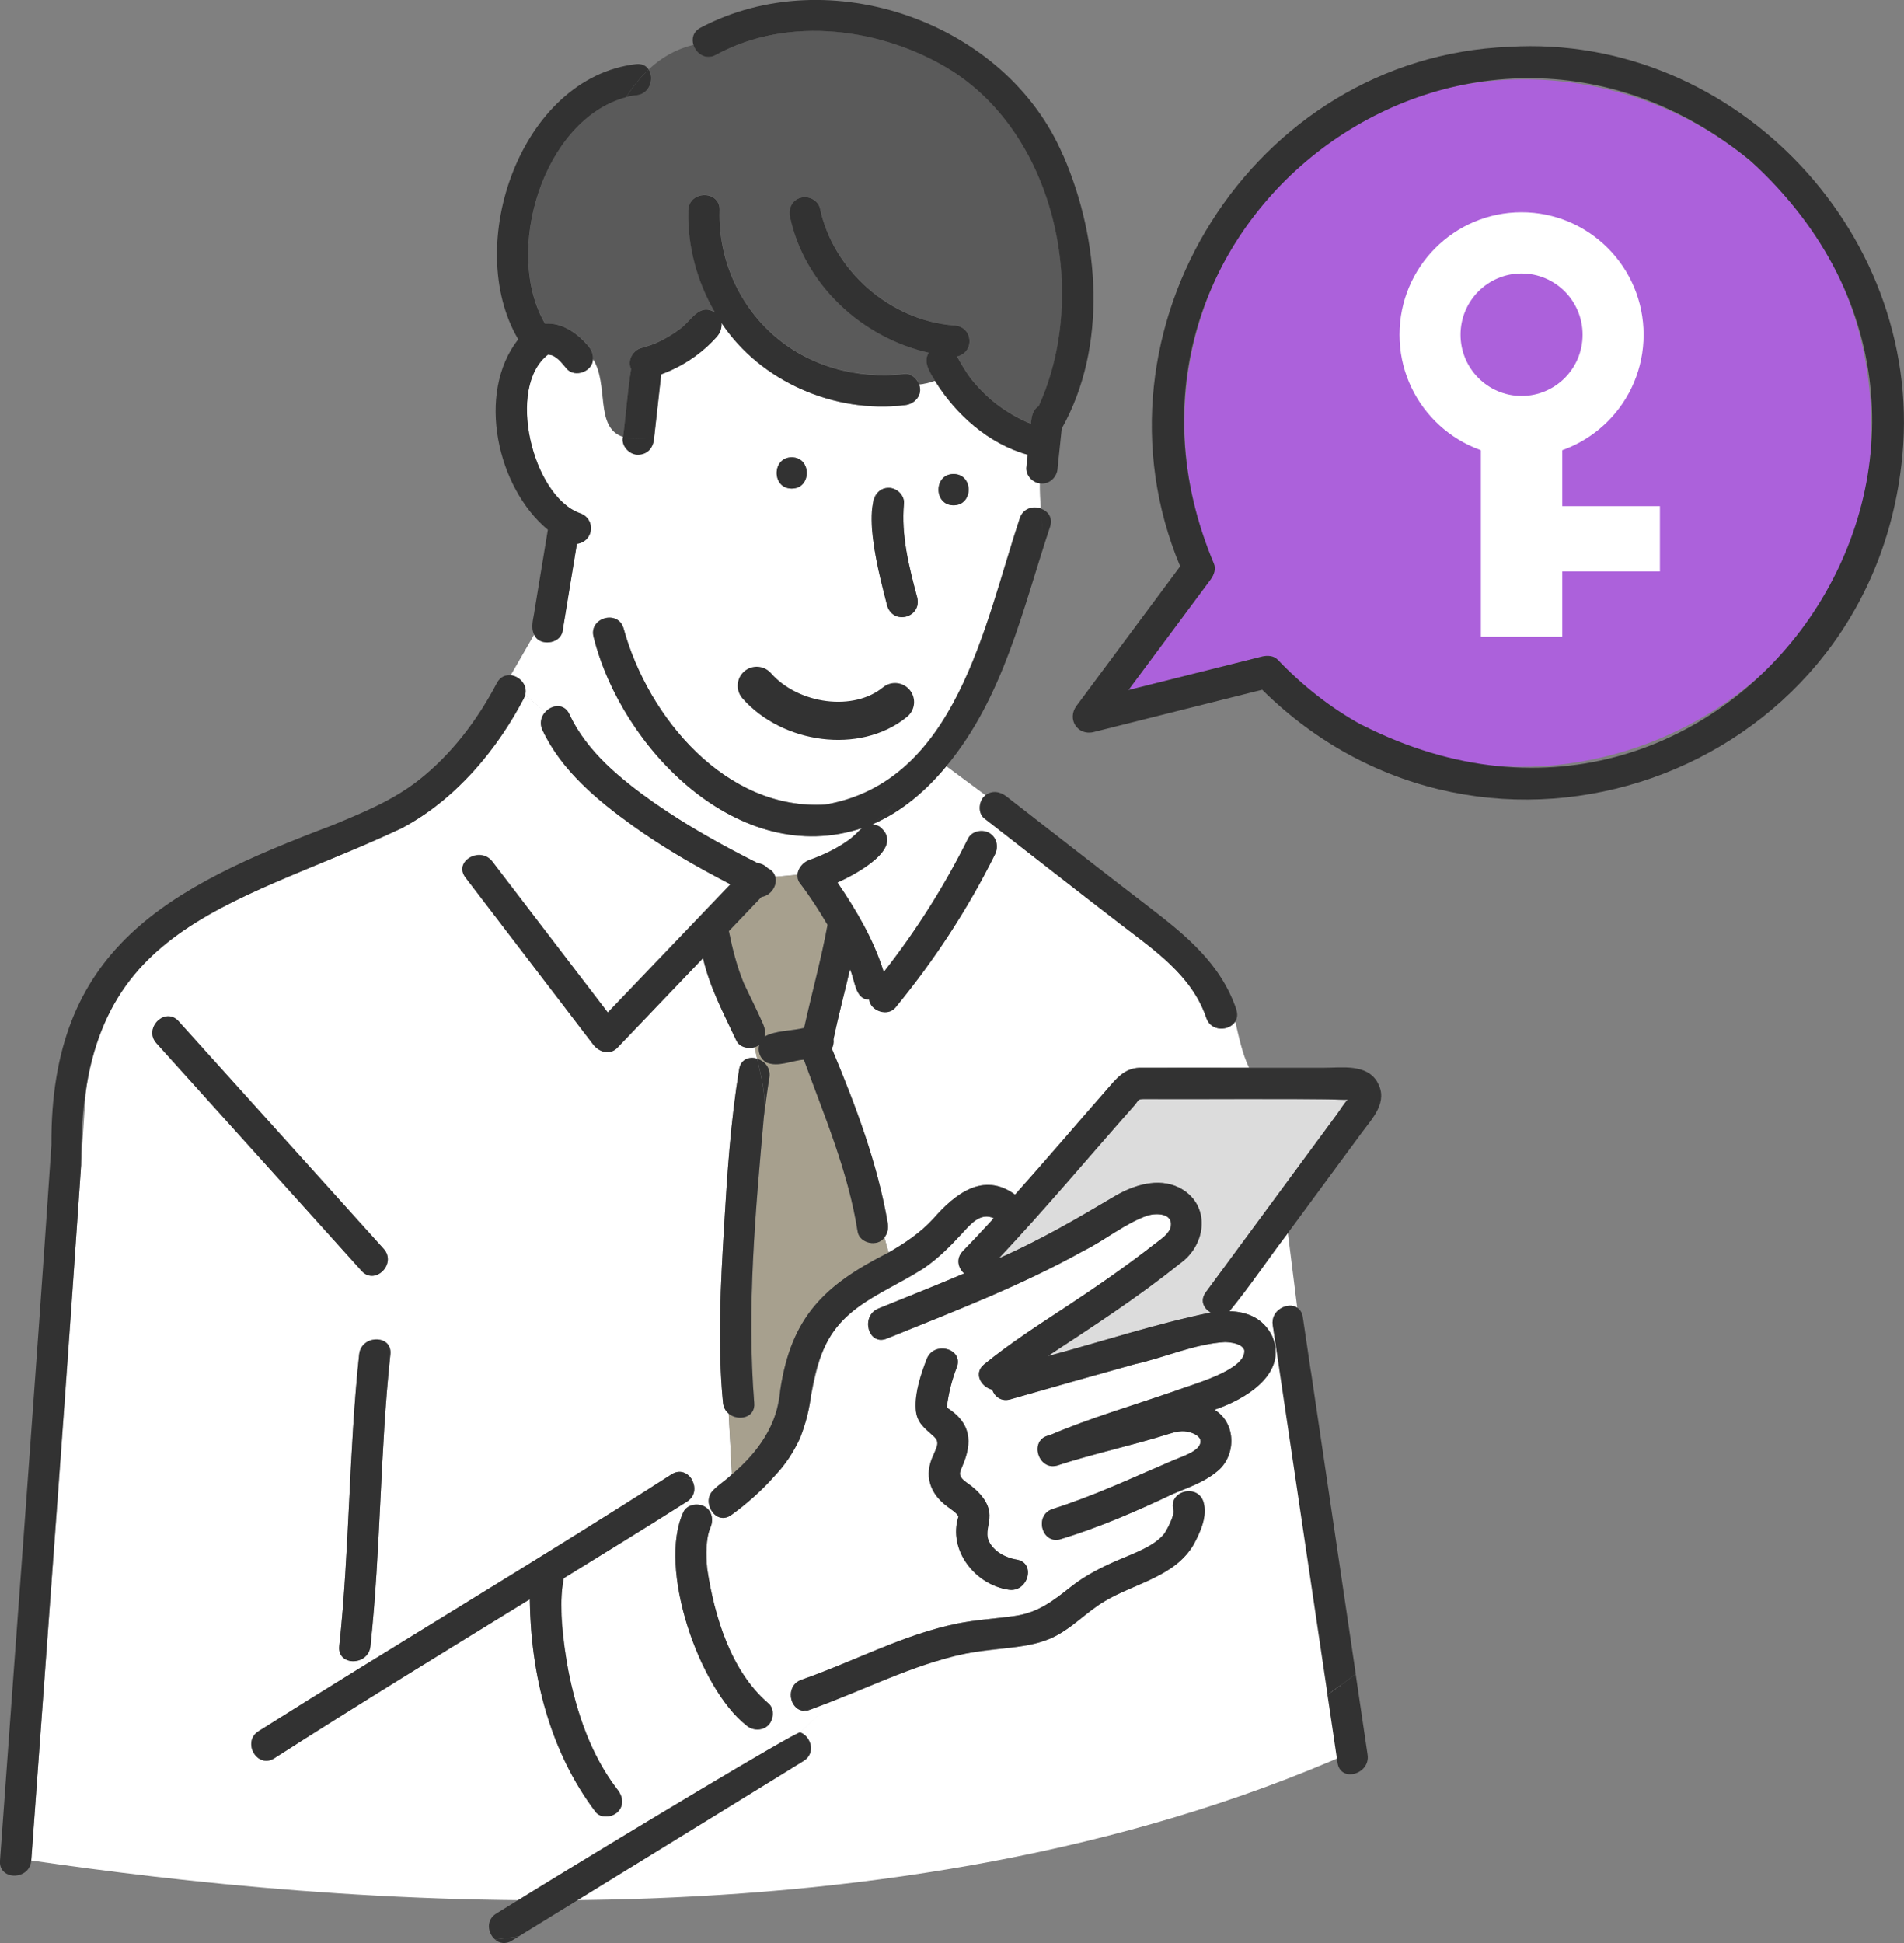 <svg width="100" height="102" viewBox="0 0 100 102" fill="none" xmlns="http://www.w3.org/2000/svg">
<rect x="0" y="0" width="100" height="102" fill="#808080" stroke="none"/>
<g clip-path="url(#clip0_494_2868)">
<path d="M34.464 18.004C34.464 18.004 34.448 18.004 34.443 18.009C34.443 18.009 34.438 18.009 34.433 18.009C34.443 18.009 34.453 17.999 34.464 17.999V18.004Z" fill="#DCDCDC"/>
<path d="M34.433 18.019C34.413 18.024 34.397 18.034 34.377 18.039C34.377 18.039 34.387 18.039 34.433 18.019Z" fill="#DCDCDC"/>
<path d="M42.998 35.476C42.957 35.455 42.967 35.461 42.998 35.476V35.476Z" fill="#DCDCDC"/>
<path d="M42.108 34.955C42.062 34.913 42.077 34.934 42.108 34.955V34.955Z" fill="#DCDCDC"/>
<path d="M49.748 73.982C49.748 73.982 49.732 73.966 49.722 73.956C49.722 73.961 49.732 73.966 49.748 73.982Z" fill="#DCDCDC"/>
<path d="M69.85 57.7C66.589 57.7 63.333 57.7 60.071 57.7C59.743 57.7 59.819 57.76 59.571 58.044C57.205 60.714 54.909 63.459 52.462 66.058C54.586 65.131 56.583 63.971 58.57 62.785C59.556 62.213 60.82 61.813 61.912 62.34C63.616 63.191 63.393 65.359 61.947 66.352C59.758 68.115 57.377 69.655 55.03 71.195C57.928 70.42 60.623 69.518 63.59 68.905C63.221 68.702 63.009 68.282 63.328 67.846C65.815 64.478 68.298 61.099 70.78 57.735C70.502 57.775 70.072 57.705 69.85 57.705V57.7Z" fill="#DCDCDC"/>
<path d="M45.849 43.292C45.849 43.292 45.884 43.252 45.904 43.232C45.864 43.247 45.828 43.267 45.788 43.287C45.808 43.287 45.828 43.292 45.849 43.292Z" fill="#DCDCDC"/>
<path d="M40.15 58.404C40.14 58.469 40.135 58.535 40.125 58.606C40.135 58.54 40.145 58.474 40.15 58.404Z" fill="#DCDCDC"/>
<path d="M64.881 53.627C64.562 54.123 63.612 54.179 63.359 53.429C62.605 51.19 60.598 49.858 58.818 48.485C56.437 46.651 54.076 44.802 51.699 42.958C51.335 42.669 51.416 42.006 51.76 41.747L49.697 40.218C48.635 41.499 47.376 42.573 45.91 43.222C45.895 43.242 45.875 43.262 45.854 43.282C45.966 43.292 46.082 43.318 46.193 43.384C47.614 44.493 44.909 45.906 43.984 46.317C44.975 47.776 45.89 49.321 46.416 51.018C48.125 48.84 49.606 46.494 50.84 44.017C51.037 43.617 51.598 43.51 51.962 43.723C52.362 43.956 52.453 44.447 52.255 44.848C50.83 47.725 49.065 50.41 47.028 52.887C46.618 53.373 45.718 53.064 45.647 52.462C44.884 52.462 44.909 51.418 44.641 50.881C44.358 52.102 44.034 53.318 43.776 54.549C43.797 54.716 43.761 54.898 43.69 55.04C44.924 57.983 46.087 61.053 46.628 64.214C46.673 64.488 46.608 64.756 46.446 64.954L46.669 65.749C47.513 65.258 48.327 64.726 49.02 63.971C50.162 62.674 51.649 61.494 53.312 62.71C54.945 60.886 56.533 59.022 58.141 57.183C58.621 56.636 59.031 56.094 59.83 56.048C61.751 56.043 63.677 56.048 65.599 56.048C65.24 55.298 65.068 54.442 64.876 53.622L64.881 53.627Z" fill="white"/>
<path d="M33.416 5.005C33.239 5.02 33.062 5.056 32.895 5.091C28.511 6.282 26.428 13.232 28.632 16.981C29.497 16.9 30.341 17.482 30.923 18.181C31.085 18.374 31.166 18.612 31.15 18.84C32.005 20.192 31.226 22.442 32.728 22.928C32.88 21.742 32.955 20.532 33.153 19.357C32.935 18.931 33.244 18.374 33.688 18.257C33.926 18.197 34.159 18.12 34.386 18.029C34.386 18.029 34.417 18.014 34.452 18.004C34.892 17.806 35.312 17.563 35.696 17.274C36.303 16.864 36.712 15.861 37.562 16.398C36.611 14.782 36.105 12.903 36.161 11.023C36.191 9.97 37.83 9.965 37.799 11.023C37.723 13.495 38.745 15.902 40.59 17.548C42.466 19.22 45.045 19.919 47.512 19.625C47.861 19.584 48.169 19.868 48.281 20.187C48.559 20.152 48.837 20.091 49.115 19.99C48.862 19.559 48.468 18.992 48.786 18.511C45.287 17.725 42.259 14.954 41.495 11.378C41.404 10.942 41.622 10.491 42.066 10.37C42.476 10.258 42.982 10.512 43.073 10.942C43.776 14.225 46.774 16.824 50.116 17.077C51.102 17.128 51.228 18.48 50.273 18.708C50.475 19.098 50.707 19.473 50.965 19.833C51.37 20.339 51.83 20.805 52.336 21.206C52.897 21.621 53.504 21.986 54.151 22.244C54.176 21.895 54.231 21.509 54.555 21.317C57.205 15.517 55.521 7.234 49.989 3.708C46.4 1.464 41.424 0.79 37.612 2.872C37.071 3.171 36.565 2.807 36.424 2.351C35.493 2.579 34.725 3.029 34.073 3.642C34.371 4.093 34.154 4.929 33.42 5L33.416 5.005Z" fill="#5A5A5A"/>
<path d="M28.804 37.224C29.163 36.98 29.664 36.986 29.896 37.487C30.351 38.465 31.024 39.316 31.797 40.081C34.144 42.289 36.945 43.86 39.791 45.309C39.993 45.329 40.181 45.43 40.322 45.577H40.327C40.55 45.688 40.666 45.851 40.711 46.028L41.874 45.922C41.9 45.582 42.183 45.253 42.486 45.147C43.245 44.878 43.978 44.528 44.63 44.047C44.751 43.951 44.918 43.814 45.029 43.693C45.146 43.571 45.221 43.449 45.06 43.677C45.12 43.596 45.191 43.525 45.267 43.465C38.82 45.618 32.637 39.311 31.171 33.434C30.903 32.411 32.48 31.975 32.748 32.999C34.032 37.664 38.128 42.553 43.346 42.229C50.237 41.033 51.693 32.796 53.554 27.198C53.731 26.672 54.252 26.545 54.661 26.687C54.631 26.241 54.606 25.805 54.611 25.375C54.216 25.329 53.878 24.959 53.898 24.564C53.923 24.331 53.948 24.098 53.969 23.87C51.936 23.313 50.197 21.768 49.099 19.995C48.822 20.096 48.543 20.162 48.265 20.192C48.473 20.734 48.028 21.231 47.497 21.271C43.831 21.712 39.948 20.045 37.885 16.95C37.91 17.198 37.824 17.462 37.657 17.654C36.869 18.551 35.842 19.24 34.72 19.65L34.341 23.049C34.29 23.51 34.007 23.85 33.522 23.87C33.067 23.89 32.596 23.404 32.718 22.938C31.216 22.452 31.995 20.197 31.14 18.85C31.135 19.493 30.185 19.858 29.755 19.351C29.547 19.098 29.31 18.789 28.996 18.652C29.017 18.662 28.809 18.617 28.829 18.612C28.804 18.612 28.784 18.612 28.784 18.612C26.564 20.299 27.95 26.023 30.442 26.935C31.302 27.219 31.201 28.424 30.296 28.551C30.043 30.081 29.79 31.606 29.543 33.135C29.416 33.824 28.314 33.941 28.051 33.318L26.822 35.45C27.282 35.501 27.722 35.957 27.581 36.489L28.627 37.381C28.683 37.32 28.738 37.269 28.804 37.224ZM50.08 24.883C51.137 24.883 51.132 26.525 50.08 26.525C49.029 26.525 49.029 24.883 50.08 24.883ZM45.838 26.428C45.919 25.334 47.451 25.354 47.477 26.428C47.32 28.1 47.745 29.767 48.174 31.367C48.422 32.416 46.92 32.837 46.597 31.803C46.142 30.066 45.666 28.237 45.838 26.428ZM41.581 24.007C42.638 24.007 42.633 25.648 41.581 25.648C40.529 25.648 40.529 24.007 41.581 24.007Z" fill="white"/>
<path d="M66.842 69.574C66.726 68.773 67.641 68.328 68.132 68.652L67.641 64.736C66.61 66.088 65.659 67.522 64.577 68.834C65.502 68.865 66.337 69.184 66.817 70.136C67.671 72.122 65.396 73.469 63.788 74.006C64.966 74.716 64.941 76.489 63.879 77.284C63.227 77.811 62.413 78.089 61.65 78.408C59.723 79.32 57.772 80.176 55.729 80.794C54.718 81.114 54.293 79.528 55.294 79.214C57.488 78.52 59.546 77.547 61.66 76.645C62.034 76.483 62.818 76.245 63.01 75.855C63.192 75.486 62.807 75.283 62.509 75.192C62.105 75.07 61.746 75.166 61.356 75.288C59.43 75.896 57.453 76.306 55.532 76.934C54.526 77.223 54.035 75.582 55.097 75.354C55.112 75.354 55.122 75.344 55.137 75.344C57.291 74.422 59.531 73.778 61.746 73.008C62.56 72.694 65.477 71.924 65.356 70.876C65.229 70.526 64.643 70.465 64.34 70.455C62.737 70.551 61.184 71.266 59.617 71.61C57.433 72.213 55.249 72.831 53.069 73.459C52.589 73.596 52.245 73.317 52.114 72.953C51.532 72.811 51.113 72.096 51.694 71.62C53.064 70.506 54.51 69.579 55.982 68.611C57.559 67.573 59.127 66.489 60.623 65.323C60.927 65.085 61.437 64.776 61.498 64.361C61.594 63.682 60.739 63.677 60.274 63.809C59.071 64.234 58.06 65.101 56.912 65.663C53.61 67.507 50.076 68.854 46.577 70.273C45.596 70.668 45.177 69.082 46.142 68.692C47.644 68.084 49.151 67.487 50.642 66.853C50.324 66.57 50.192 66.063 50.577 65.673C51.128 65.111 51.664 64.533 52.2 63.951C51.492 63.636 51.001 64.239 50.526 64.756C49.904 65.435 49.292 66.048 48.529 66.575C47.189 67.492 45.556 68.029 44.383 69.178C42.593 70.85 42.831 73.434 42.012 75.551C41.203 77.167 39.848 78.469 38.407 79.533C38.012 79.817 37.628 79.67 37.411 79.371C37.38 79.391 37.35 79.412 37.32 79.432C37.431 79.67 37.416 79.959 37.304 80.217C37.072 80.754 37.072 81.64 37.143 82.355C37.517 84.847 38.381 87.719 40.348 89.411C40.449 89.487 40.505 89.594 40.54 89.71C40.955 89.685 41.334 89.619 41.688 89.487C41.42 89.077 41.481 88.398 42.093 88.18C42.527 88.028 42.952 87.866 43.382 87.694C43.346 87.643 43.326 87.598 43.286 87.542C43.326 87.593 43.346 87.643 43.382 87.694C45.647 86.813 47.856 85.724 50.253 85.232C51.269 85.024 52.296 84.979 53.317 84.827C54.531 84.65 55.304 84.042 56.24 83.302C57.003 82.699 57.837 82.279 58.727 81.894C59.486 81.564 60.573 81.195 61.124 80.541C61.255 80.384 61.7 79.513 61.635 79.29C61.321 78.277 62.904 77.846 63.212 78.854C63.434 79.584 63.045 80.43 62.706 81.063C61.73 82.77 59.597 83.115 58.024 84.057C57.018 84.65 56.245 85.551 55.158 86.022C53.246 86.737 51.128 86.478 49.201 87.198C49.252 86.727 49.282 86.438 49.287 86.438C49.247 86.438 45.465 88.327 43.599 89.244C43.104 90.247 41.476 90.977 41.107 92.461C41.476 90.972 43.109 90.242 43.599 89.244C43.003 89.538 42.603 89.736 42.588 89.736C42.254 89.888 41.875 89.786 41.693 89.477C41.339 89.614 40.96 89.675 40.545 89.7C40.798 90.546 39.853 91.139 39.19 90.561C36.728 88.626 34.523 82.314 35.889 79.376C36.152 78.809 37.092 78.869 37.32 79.416C37.35 79.396 37.38 79.376 37.411 79.356C36.789 78.393 37.775 78.028 38.437 77.395L38.27 74.204C38.113 74.072 37.997 73.885 37.972 73.631C37.673 70.556 37.85 67.416 38.032 64.336C38.194 61.6 38.376 58.834 38.821 56.124C38.907 55.592 39.362 55.45 39.767 55.572C39.721 55.364 39.676 55.161 39.63 54.959C39.281 55.065 38.816 54.949 38.664 54.599C38.007 53.191 37.264 51.808 36.92 50.283C35.423 51.848 33.927 53.414 32.43 54.979C32.026 55.4 31.454 55.217 31.146 54.812C28.911 51.889 26.676 48.971 24.442 46.048C23.799 45.207 25.225 44.392 25.857 45.217C27.88 47.857 29.897 50.501 31.92 53.14C34.069 50.896 36.212 48.652 38.361 46.408C36.586 45.491 34.847 44.493 33.224 43.328C31.379 42.001 29.467 40.415 28.486 38.307C28.32 37.948 28.421 37.608 28.633 37.37L27.587 36.479C26.181 39.351 23.941 41.94 21.105 43.47C14.097 46.879 5.335 48.226 4.48 57.659C3.641 71.002 2.599 84.335 1.644 97.669C17.338 99.953 46.865 102.684 71.029 91.965C70.068 85.501 67.803 76.028 66.847 69.558L66.842 69.574ZM52.958 83.449C51.194 83.18 49.778 81.367 50.334 79.609C50.248 79.412 49.94 79.229 49.778 79.102C48.827 78.419 48.504 77.446 49.025 76.372C49.166 76.012 49.378 75.724 49.07 75.435C48.569 74.959 48.135 74.716 48.089 73.961C48.038 73.089 48.357 72.147 48.666 71.342C49.04 70.364 50.622 70.79 50.243 71.777C49.98 72.466 49.808 73.16 49.717 73.885C50.981 74.675 51.097 75.698 50.526 76.99C50.445 77.208 50.349 77.34 50.46 77.532C50.567 77.719 50.87 77.892 51.032 78.023C51.502 78.408 51.947 78.9 51.962 79.538C51.977 79.999 51.719 80.455 51.932 80.906C52.19 81.453 52.822 81.777 53.388 81.868C54.429 82.041 53.984 83.621 52.953 83.449H52.958ZM9.379 53.611C12.969 57.593 16.559 61.575 20.149 65.556C20.857 66.337 19.699 67.502 18.991 66.717C15.401 62.735 11.811 58.753 8.222 54.771C7.514 53.991 8.672 52.826 9.379 53.611ZM20.503 71.093C19.957 76.184 20.002 81.326 19.456 86.418C19.345 87.461 17.707 87.466 17.818 86.418C18.364 81.326 18.319 76.184 18.865 71.093C18.976 70.055 20.614 70.045 20.503 71.093ZM29.498 84.751C29.685 87.968 30.463 91.352 32.44 93.96C32.713 94.305 32.789 94.781 32.44 95.121C32.152 95.404 31.556 95.47 31.282 95.121C28.871 91.949 27.87 87.917 27.824 83.956C23.334 86.716 18.839 89.467 14.405 92.304C13.515 92.876 12.691 91.453 13.576 90.885C20.776 86.341 28.097 81.995 35.267 77.4C36.177 76.828 36.966 78.272 36.096 78.819C33.952 80.181 31.783 81.509 29.619 82.846C29.477 83.408 29.477 84.057 29.503 84.751H29.498Z" fill="white"/>
<path d="M39.994 47.081C39.423 47.679 38.852 48.277 38.28 48.875C38.467 49.802 38.7 50.724 39.059 51.6C39.398 52.325 39.767 53.039 40.085 53.773C40.176 53.986 40.207 54.209 40.156 54.417C40.697 54.087 41.597 54.123 42.234 53.956C42.634 52.147 43.124 50.364 43.463 48.545C43.018 47.791 42.548 47.051 42.012 46.357C41.906 46.22 41.875 46.073 41.885 45.926L40.722 46.033C40.839 46.474 40.49 47.011 39.994 47.081Z" fill="#A7A08E"/>
<path d="M40.267 75.323C40.732 74.569 40.833 73.829 40.979 72.968C41.556 69.118 43.325 67.441 46.668 65.754L46.445 64.959C46.101 65.465 45.156 65.273 45.045 64.655C44.559 61.529 43.295 58.571 42.218 55.617C41.571 55.658 40.873 56.028 40.251 55.764C39.933 55.582 39.771 55.187 39.882 54.832C39.812 54.893 39.725 54.939 39.635 54.969C39.675 55.172 39.721 55.374 39.771 55.582C40.155 55.704 40.489 56.063 40.408 56.57C40.307 57.178 40.226 57.791 40.15 58.409C40.145 58.475 40.135 58.545 40.125 58.611C39.68 63.601 39.22 68.642 39.614 73.647C39.69 74.447 38.77 74.629 38.274 74.219L38.441 77.411C39.129 76.798 39.786 76.119 40.272 75.329L40.267 75.323Z" fill="#A7A08E"/>
<path d="M46.657 25.608C44.852 25.638 46.334 30.714 46.597 31.803C46.925 32.837 48.427 32.416 48.174 31.367C47.745 29.767 47.32 28.095 47.477 26.428C47.527 26.003 47.062 25.587 46.657 25.608Z" fill="#323232"/>
<path d="M50.081 24.883C49.029 24.883 49.024 26.525 50.081 26.525C51.137 26.525 51.137 24.883 50.081 24.883Z" fill="#323232"/>
<path d="M41.582 24.007C40.53 24.007 40.525 25.648 41.582 25.648C42.638 25.648 42.638 24.007 41.582 24.007Z" fill="#323232"/>
<path d="M26.828 35.451C26.555 35.42 26.271 35.527 26.099 35.851C25.073 37.806 23.718 39.599 21.974 40.967C20.619 42.026 19.021 42.675 17.443 43.328C8.792 46.605 2.634 49.792 2.7 60.111C1.86 72.639 0.895 85.161 -0 97.679C-0.066 98.571 1.092 98.702 1.501 98.089C1.577 97.978 1.628 97.841 1.638 97.679C1.825 95.136 2.012 92.598 2.194 90.055C2.892 80.425 3.605 70.8 4.262 61.17C4.09 48.602 11.679 47.847 21.099 43.48C22.879 42.543 24.416 41.135 25.649 39.554C26.357 38.652 26.974 37.695 27.51 36.676C27.829 36.069 27.338 35.506 26.823 35.446L26.828 35.451Z" fill="#323232"/>
<path d="M54.672 26.697C54.713 27.259 54.753 27.837 54.753 28.46C54.753 27.837 54.708 27.259 54.672 26.697C54.268 26.555 53.742 26.677 53.565 27.208C51.704 32.801 50.243 41.048 43.357 42.239C38.139 42.563 34.043 37.674 32.759 33.009C32.491 31.991 30.908 32.421 31.181 33.444C32.643 39.316 38.831 45.628 45.278 43.475C45.202 43.535 45.131 43.606 45.071 43.688C45.232 43.465 45.157 43.581 45.04 43.703C44.929 43.819 44.762 43.956 44.641 44.057C43.989 44.539 43.255 44.888 42.497 45.157C42.189 45.263 41.906 45.592 41.885 45.932C41.875 46.079 41.906 46.225 42.012 46.362C42.542 47.056 43.018 47.796 43.463 48.551C43.129 50.369 42.633 52.157 42.234 53.961C41.597 54.128 40.697 54.093 40.156 54.422C40.207 54.219 40.176 53.991 40.085 53.779C39.767 53.044 39.398 52.33 39.059 51.605C38.7 50.729 38.467 49.807 38.28 48.88C38.852 48.282 39.423 47.684 39.994 47.087C40.49 47.016 40.839 46.479 40.722 46.038C40.677 45.861 40.56 45.699 40.338 45.587H40.333C40.191 45.44 40.004 45.334 39.802 45.319C37.911 44.371 36.056 43.333 34.321 42.117C32.597 40.906 30.812 39.447 29.907 37.497C29.675 36.996 29.174 36.99 28.815 37.234C28.492 37.452 28.284 37.877 28.492 38.328C29.467 40.435 31.384 42.026 33.229 43.348C34.852 44.513 36.592 45.511 38.366 46.428C36.217 48.672 34.074 50.916 31.925 53.161C29.902 50.521 27.885 47.877 25.862 45.238C25.23 44.412 23.805 45.227 24.447 46.068C26.681 48.991 28.916 51.909 31.151 54.832C31.459 55.237 32.036 55.42 32.435 54.999C33.932 53.434 35.429 51.869 36.925 50.303C37.264 51.828 38.012 53.216 38.669 54.62C38.821 54.969 39.286 55.086 39.635 54.979C39.539 54.508 39.468 54.057 39.468 53.637C39.468 54.052 39.539 54.508 39.635 54.979C39.726 54.954 39.812 54.908 39.883 54.842C39.772 55.197 39.934 55.597 40.252 55.775C40.874 56.038 41.572 55.673 42.219 55.628C43.296 58.581 44.56 61.539 45.045 64.665C45.151 65.283 46.102 65.475 46.446 64.969C46.608 64.771 46.673 64.503 46.628 64.229C46.087 61.068 44.924 57.998 43.69 55.055C43.766 54.913 43.801 54.731 43.776 54.564C44.029 53.333 44.358 52.122 44.641 50.896C44.909 51.428 44.889 52.477 45.647 52.477C45.718 53.08 46.618 53.389 47.027 52.902C49.065 50.425 50.825 47.735 52.255 44.863C52.453 44.468 52.361 43.976 51.962 43.738C51.598 43.525 51.037 43.632 50.84 44.032C49.611 46.509 48.124 48.855 46.416 51.033C45.89 49.336 44.98 47.791 43.983 46.332C44.904 45.922 47.614 44.508 46.193 43.399C46.082 43.333 45.965 43.308 45.854 43.297C45.632 43.581 45.475 43.916 45.475 44.331C45.475 43.92 45.632 43.586 45.854 43.297C45.834 43.297 45.814 43.292 45.794 43.292C45.834 43.277 45.87 43.257 45.91 43.237C46.274 42.796 46.79 42.467 47.118 42.142C46.795 42.467 46.279 42.796 45.91 43.237C47.376 42.588 48.635 41.514 49.697 40.233C52.721 36.595 53.701 32.006 55.153 27.649C55.309 27.173 55.041 26.834 54.677 26.702L54.672 26.697Z" fill="#323232"/>
<path d="M18.991 66.717C19.698 67.502 20.856 66.337 20.148 65.556C16.558 61.575 12.969 57.593 9.379 53.611C8.671 52.826 7.513 53.991 8.221 54.771C11.811 58.753 15.401 62.735 18.991 66.717Z" fill="#323232"/>
<path d="M19.456 86.423C20.002 81.332 19.957 76.19 20.503 71.099C20.614 70.05 18.976 70.06 18.864 71.099C18.319 76.19 18.364 81.332 17.818 86.423C17.707 87.471 19.345 87.466 19.456 86.423Z" fill="#323232"/>
<path d="M72.343 56.808C71.777 55.835 70.478 56.053 69.527 56.053H65.598C63.677 56.053 61.751 56.048 59.829 56.053C59.03 56.099 58.621 56.636 58.141 57.188C56.533 59.022 54.94 60.891 53.312 62.715C51.643 61.494 50.157 62.674 49.019 63.976C48.327 64.731 47.518 65.268 46.668 65.754C43.321 67.441 41.556 69.113 40.98 72.968C40.849 74.786 39.797 76.261 38.437 77.405C38.007 77.826 37.648 77.993 37.36 78.343C37.699 78.586 38.037 78.793 38.376 78.793C38.037 78.793 37.699 78.581 37.36 78.343C36.91 79.011 37.638 80.08 38.407 79.533C39.231 78.945 39.999 78.251 40.667 77.497C41.845 76.301 42.441 74.756 42.613 73.105C43.306 68.88 45.303 68.515 48.524 66.575C49.287 66.048 49.894 65.435 50.521 64.756C50.996 64.239 51.487 63.637 52.194 63.951C51.659 64.533 51.123 65.111 50.572 65.673C50.187 66.068 50.319 66.57 50.637 66.853C49.146 67.487 47.639 68.079 46.137 68.692C45.172 69.082 45.596 70.673 46.572 70.273C50.066 68.859 53.605 67.507 56.907 65.663C58.055 65.096 59.066 64.234 60.269 63.809C60.734 63.677 61.589 63.682 61.493 64.361C61.432 64.776 60.921 65.085 60.618 65.323C59.127 66.489 57.559 67.568 55.977 68.611C54.505 69.579 53.059 70.506 51.689 71.62C51.108 72.091 51.527 72.811 52.109 72.953C52.24 73.317 52.584 73.596 53.064 73.459C55.243 72.836 57.428 72.218 59.612 71.61C61.179 71.266 62.731 70.551 64.334 70.455C64.638 70.465 65.224 70.526 65.351 70.876C65.467 71.929 62.55 72.694 61.74 73.008C59.526 73.778 57.291 74.422 55.132 75.344C55.117 75.344 55.107 75.354 55.092 75.354C54.03 75.577 54.515 77.223 55.526 76.934C57.443 76.306 59.425 75.891 61.351 75.288C61.74 75.166 62.099 75.07 62.504 75.192C62.802 75.283 63.187 75.486 63.005 75.855C62.812 76.245 62.029 76.484 61.654 76.646C59.541 77.547 57.483 78.52 55.289 79.214C54.288 79.533 54.718 81.119 55.724 80.794C57.766 80.171 59.723 79.315 61.644 78.409C62.408 78.089 63.227 77.811 63.874 77.284C64.936 76.489 64.966 74.716 63.783 74.006C65.391 73.469 67.671 72.122 66.812 70.136C66.332 69.184 65.497 68.865 64.572 68.834C65.649 67.522 66.599 66.088 67.636 64.736C68.93 62.983 70.22 61.23 71.509 59.478C72.08 58.703 72.94 57.841 72.338 56.808H72.343ZM70.225 58.485C67.924 61.605 65.629 64.721 63.328 67.841C63.01 68.277 63.222 68.697 63.591 68.9C60.623 69.513 57.928 70.415 55.031 71.19C57.377 69.645 59.758 68.11 61.948 66.347C63.394 65.354 63.616 63.186 61.912 62.335C60.82 61.808 59.556 62.208 58.57 62.781C56.583 63.961 54.581 65.126 52.462 66.053C54.91 63.454 57.205 60.709 59.571 58.039C59.814 57.76 59.743 57.694 60.072 57.694C63.647 57.71 67.211 57.659 70.781 57.725C70.569 57.943 70.402 58.242 70.225 58.485Z" fill="#323232"/>
<path d="M40.151 58.404C40.227 57.791 40.307 57.178 40.409 56.565C40.489 56.058 40.156 55.699 39.772 55.577C39.989 56.524 40.227 57.512 40.151 58.399V58.404Z" fill="#323232"/>
<path d="M39.767 55.577C39.367 55.45 38.912 55.592 38.821 56.129C38.376 58.839 38.194 61.605 38.032 64.341C37.85 67.421 37.673 70.562 37.972 73.637C37.997 73.89 38.113 74.077 38.27 74.209C38.765 74.619 39.691 74.437 39.61 73.637C39.215 68.637 39.675 63.591 40.12 58.601C40.095 58.768 40.065 58.936 40.009 59.093C40.06 58.936 40.095 58.768 40.12 58.601C40.13 58.535 40.136 58.469 40.146 58.399C40.221 57.512 39.984 56.524 39.767 55.577Z" fill="#323232"/>
<path d="M49.075 75.44C49.383 75.729 49.166 76.017 49.029 76.377C48.509 77.451 48.832 78.424 49.783 79.108C49.945 79.239 50.253 79.417 50.339 79.614C49.783 81.367 51.199 83.186 52.963 83.454C53.995 83.626 54.44 82.041 53.398 81.874C52.832 81.782 52.2 81.458 51.942 80.911C51.734 80.465 51.987 80.009 51.972 79.543C51.952 78.9 51.512 78.409 51.042 78.029C50.88 77.897 50.577 77.725 50.47 77.537C50.364 77.345 50.455 77.208 50.536 76.995C51.108 75.693 50.996 74.69 49.727 73.89C49.818 73.16 49.985 72.471 50.253 71.782C50.632 70.795 49.05 70.369 48.675 71.347C48.367 72.152 48.048 73.094 48.099 73.966C48.145 74.721 48.574 74.969 49.08 75.44H49.075ZM49.747 73.981C49.747 73.981 49.732 73.966 49.722 73.956C49.732 73.966 49.737 73.971 49.747 73.981Z" fill="#323232"/>
<path d="M64.936 52.998C64.121 50.587 62.271 49.088 60.319 47.593C57.816 45.678 55.339 43.733 52.851 41.803C52.518 41.545 52.093 41.479 51.754 41.752C51.405 42.006 51.33 42.674 51.694 42.963C54.065 44.807 56.431 46.656 58.813 48.49C60.597 49.863 62.6 51.2 63.353 53.434C63.606 54.179 64.556 54.128 64.875 53.632C64.789 53.252 64.698 52.877 64.582 52.532C64.698 52.882 64.789 53.252 64.875 53.632C64.981 53.465 65.016 53.252 64.93 52.998H64.936Z" fill="#323232"/>
<path d="M69.83 89.71C69.972 90.658 70.108 91.6 70.25 92.547C70.406 93.591 71.984 93.145 71.827 92.112C71.62 90.698 71.407 89.285 71.2 87.872C70.715 88.251 70.219 88.616 69.719 88.966C69.754 89.214 69.795 89.462 69.83 89.71Z" fill="#323232"/>
<path d="M68.844 71.975C68.702 71.028 68.566 70.085 68.424 69.138C68.389 68.905 68.278 68.748 68.136 68.652C67.646 68.328 66.725 68.773 66.847 69.574C67.808 76.038 68.763 82.502 69.724 88.966C70.224 88.616 70.72 88.251 71.205 87.871C70.421 82.573 69.633 77.274 68.849 71.975H68.844Z" fill="#323232"/>
<path d="M40.348 89.412C38.381 87.72 37.517 84.842 37.143 82.355C37.072 81.641 37.072 80.754 37.304 80.217C37.481 79.812 37.421 79.336 37.011 79.093C36.662 78.89 36.071 78.981 35.889 79.386C34.524 82.325 36.723 88.631 39.19 90.572C39.645 90.972 40.414 90.83 40.556 90.192C40.626 89.913 40.581 89.594 40.348 89.412Z" fill="#323232"/>
<path d="M63.212 78.859C62.904 77.851 61.321 78.282 61.635 79.295C61.705 79.518 61.26 80.389 61.124 80.546C60.578 81.2 59.491 81.57 58.727 81.899C57.837 82.284 57.003 82.704 56.24 83.307C55.304 84.047 54.531 84.655 53.317 84.832C52.296 84.979 51.27 85.029 50.253 85.237C47.402 85.825 44.823 87.233 42.093 88.18C41.233 88.484 41.446 89.72 42.169 89.807C42.31 89.776 42.452 89.751 42.583 89.741C42.623 89.725 42.669 89.71 42.709 89.695C43.043 89.573 43.377 89.442 43.706 89.315C43.781 89.113 43.832 88.895 43.832 88.641C43.832 88.895 43.786 89.113 43.706 89.315C46.325 88.292 48.898 87.01 51.719 86.64C52.877 86.483 54.06 86.493 55.153 86.022C56.24 85.556 57.013 84.655 58.019 84.057C59.592 83.115 61.726 82.77 62.701 81.063C63.04 80.43 63.429 79.584 63.207 78.854L63.212 78.859Z" fill="#323232"/>
<path d="M42.532 89.761C42.532 89.761 42.567 89.746 42.587 89.741C42.456 89.751 42.314 89.776 42.173 89.807C42.284 89.822 42.4 89.807 42.532 89.761Z" fill="#323232"/>
<path d="M35.099 78.241C35.519 77.613 35.939 77.547 36.358 77.704C36.156 77.335 35.721 77.106 35.266 77.4C28.097 81.995 20.776 86.341 13.576 90.885C12.691 91.453 13.51 92.871 14.405 92.304C18.839 89.462 23.339 86.711 27.824 83.956C27.874 87.917 28.875 91.949 31.282 95.121C31.56 95.47 32.152 95.404 32.44 95.121C32.789 94.781 32.713 94.305 32.44 93.96C31.029 92.162 30.281 89.872 29.841 87.659C29.563 86.129 29.315 84.346 29.609 82.851C31.773 81.514 33.942 80.186 36.086 78.824C36.52 78.545 36.541 78.064 36.348 77.709C35.929 77.552 35.509 77.613 35.089 78.246L35.099 78.241Z" fill="#323232"/>
<path d="M34.068 3.647C33.941 3.455 33.724 3.333 33.416 3.364C27.348 4.068 24.304 12.872 27.217 17.811C24.992 20.658 26.114 25.613 28.774 27.811C28.541 29.22 28.309 30.633 28.076 32.041C28.026 32.457 27.849 32.918 28.056 33.318C28.324 33.941 29.426 33.819 29.548 33.136C29.8 31.606 30.053 30.081 30.301 28.551C31.206 28.424 31.312 27.224 30.448 26.935C27.955 26.023 26.57 20.299 28.789 18.612C28.789 18.612 28.809 18.612 28.835 18.612C28.814 18.617 29.022 18.657 29.002 18.652C29.315 18.789 29.553 19.098 29.76 19.352C30.19 19.858 31.14 19.498 31.145 18.85C31.16 18.622 31.08 18.384 30.918 18.191C30.341 17.492 29.497 16.91 28.627 16.991C26.423 13.247 28.506 6.287 32.89 5.101C33.233 4.559 33.618 4.073 34.063 3.658L34.068 3.647Z" fill="#323232"/>
<path d="M32.895 5.091C33.067 5.051 33.239 5.02 33.416 5.005C34.149 4.934 34.367 4.098 34.069 3.647C33.624 4.063 33.234 4.554 32.895 5.091Z" fill="#323232"/>
<path d="M55.84 8.171C52.847 1.13 43.514 -2.107 36.784 1.459C36.4 1.667 36.319 2.031 36.42 2.356C36.561 2.812 37.067 3.176 37.608 2.877C41.42 0.79 46.395 1.469 49.985 3.713C55.517 7.239 57.195 15.522 54.551 21.322C54.227 21.52 54.172 21.899 54.147 22.249C53.494 21.991 52.893 21.631 52.331 21.21C51.821 20.81 51.361 20.344 50.961 19.838C50.703 19.478 50.476 19.103 50.268 18.713C51.219 18.48 51.103 17.133 50.112 17.082C46.77 16.834 43.771 14.23 43.069 10.947C42.977 10.512 42.472 10.263 42.062 10.375C41.612 10.496 41.395 10.947 41.491 11.383C42.255 14.959 45.278 17.73 48.782 18.515C48.458 18.997 48.853 19.564 49.111 19.995C50.208 21.768 51.947 23.313 53.98 23.87C53.954 24.103 53.929 24.336 53.909 24.564C53.894 24.964 54.232 25.329 54.622 25.375C55.107 25.451 55.532 25.045 55.547 24.564C55.618 23.875 55.694 23.186 55.764 22.497C58.181 18.196 57.762 12.578 55.845 8.166L55.84 8.171ZM52.352 21.231L52.367 21.241C52.367 21.241 52.367 21.241 52.352 21.231Z" fill="#323232"/>
<path d="M47.113 20.248C47.502 20.248 47.886 20.248 48.276 20.197C48.16 19.878 47.856 19.59 47.507 19.635C45.04 19.929 42.461 19.235 40.585 17.558C38.74 15.912 37.714 13.505 37.794 11.033C37.825 9.975 36.187 9.98 36.156 11.033C36.096 12.908 36.606 14.792 37.557 16.408C36.707 15.871 36.298 16.874 35.691 17.285C35.307 17.573 34.887 17.817 34.447 18.014C34.452 18.014 34.462 18.009 34.468 18.009C34.457 18.009 34.447 18.019 34.437 18.019C34.392 18.039 34.382 18.044 34.382 18.039C34.154 18.131 33.922 18.201 33.684 18.267C33.239 18.384 32.931 18.936 33.148 19.367C32.951 20.547 32.88 21.753 32.723 22.938C33.037 23.039 33.451 23.065 34.002 22.989C33.451 23.07 33.037 23.039 32.723 22.938C32.607 23.404 33.072 23.89 33.532 23.87C34.017 23.85 34.301 23.511 34.351 23.049L34.73 19.65C35.853 19.24 36.879 18.551 37.668 17.654C37.835 17.462 37.921 17.198 37.896 16.95C39.959 20.045 43.842 21.712 47.507 21.271C48.038 21.231 48.483 20.734 48.276 20.192C47.886 20.243 47.502 20.243 47.113 20.243V20.248Z" fill="#323232"/>
<path d="M34.443 18.014C34.407 18.024 34.382 18.039 34.377 18.039C34.397 18.029 34.413 18.024 34.433 18.019C34.433 18.019 34.433 18.019 34.443 18.019V18.014Z" fill="#323232"/>
<path d="M27.996 99.264C27.354 99.659 26.707 100.06 26.065 100.455C25.503 100.799 25.615 101.488 26.004 101.818C26.419 101.767 26.828 101.716 27.243 101.655C31.586 98.981 35.934 96.306 40.278 93.636C40.92 93.241 41.567 92.841 42.209 92.446C42.876 92.035 42.588 91.139 42.027 90.941C41.835 90.875 32.461 96.519 27.996 99.264Z" fill="#323232"/>
<path d="M26.889 101.873C27.005 101.802 27.122 101.732 27.238 101.661C26.828 101.716 26.414 101.772 25.999 101.823C26.227 102.015 26.55 102.081 26.889 101.878V101.873Z" fill="#323232"/>
<path d="M98.286 22.477C98.225 3.642 73.749 -2.852 64.42 13.495C61.715 18.46 61.498 24.412 63.748 29.589C63.874 29.878 63.748 30.197 63.576 30.43C62.14 32.365 60.704 34.295 59.263 36.231C61.599 35.643 63.935 35.06 66.27 34.473C66.554 34.402 66.892 34.417 67.11 34.645C77.884 46.388 98.266 38.444 98.286 22.482V22.477Z" fill="#AC61DB"/>
<path d="M99.859 24.442C101.31 12.523 91.223 1.727 79.25 2.457C65.786 3.004 56.796 17.31 61.983 29.731C60.168 32.173 58.353 34.615 56.538 37.056C56.022 37.75 56.599 38.642 57.443 38.429C60.391 37.69 63.344 36.95 66.291 36.21C78.047 47.821 97.927 40.876 99.859 24.437V24.442ZM71.54 38.069C69.891 37.168 68.415 35.998 67.115 34.64C66.898 34.412 66.559 34.397 66.276 34.468C63.94 35.055 61.604 35.638 59.268 36.225C60.704 34.29 62.14 32.36 63.581 30.425C63.753 30.192 63.88 29.873 63.753 29.584C56.306 11.839 77.005 -3.729 91.906 8.414C108.05 23.07 90.95 47.902 71.545 38.064L71.54 38.069Z" fill="#323232"/>
<path d="M79.914 11.143C76.375 11.143 73.504 14.022 73.504 17.571C73.504 21.121 76.375 24 79.914 24C83.453 24 86.324 21.121 86.324 17.571C86.324 14.022 83.453 11.143 79.914 11.143ZM79.914 20.786C78.147 20.786 76.709 19.348 76.709 17.571C76.709 15.795 78.143 14.357 79.914 14.357C81.686 14.357 83.119 15.795 83.119 17.571C83.119 19.348 81.686 20.786 79.914 20.786Z" fill="white"/>
<path d="M82.051 21.428H77.777V33.428H82.051V21.428Z" fill="white"/>
<path d="M79.487 26.571V30H87.18V26.571H79.487Z" fill="white"/>
<path d="M39.743 36C41.5 38 45 38.5 47.008 36.857" stroke="#323232" stroke-width="2" stroke-linecap="round"/>
</g>
<defs>
<clipPath id="clip0_494_2868">
<rect width="100" height="102" fill="white"/>
</clipPath>
</defs>
</svg>
